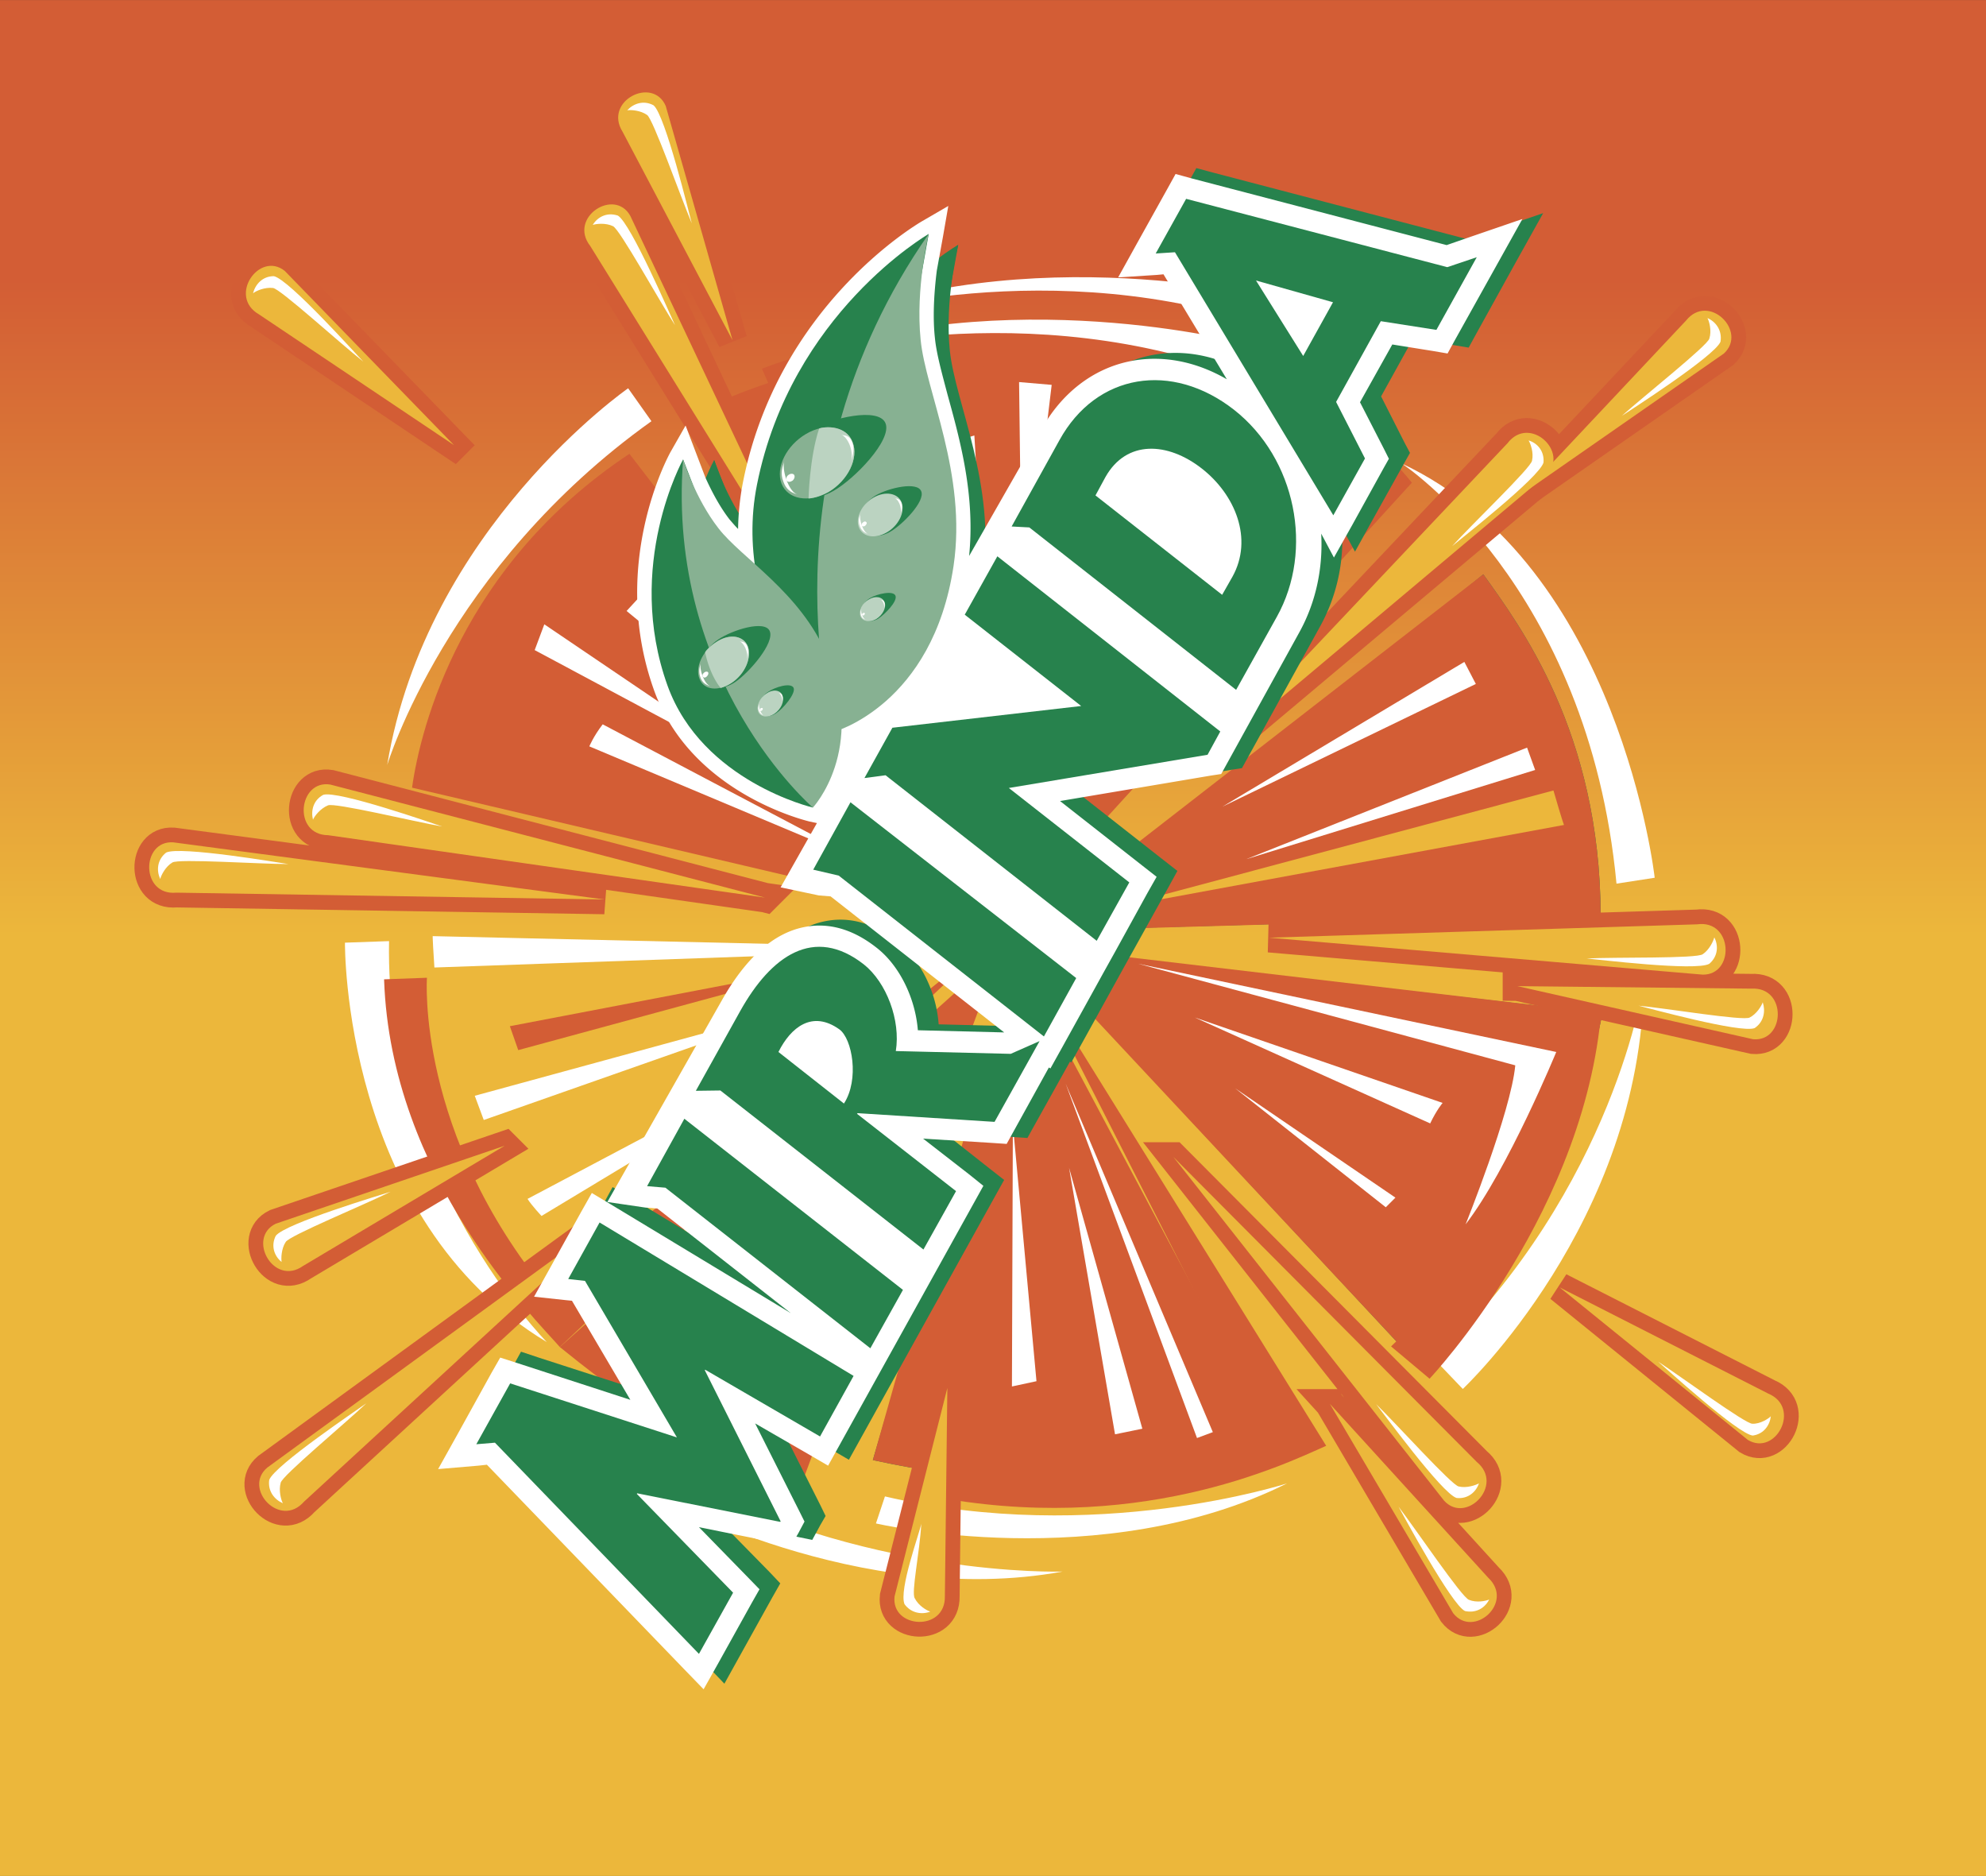 <svg xmlns="http://www.w3.org/2000/svg" width="2500" height="2361" viewBox="0 0 190.374 179.777"><rect x="0" y="0" width="190.374" height="179.777" fill="#333333" stroke="none"/><linearGradient id="a" gradientUnits="userSpaceOnUse" x1="95.186" y1="26.762" x2="95.186" y2="152.639"><stop offset="0" stop-color="#d35d35"/><stop offset=".5" stop-color="#ecb73b"/></linearGradient><path fill-rule="evenodd" clip-rule="evenodd" fill="url(#a)" d="M0 0h190.374v179.777H0z"/><path d="M97.568 92.776l24.585 45.242c-7.203 2.589-19.02 6.161-38.485 1.904l13.9-47.146zm37.235 36.789c13.9-13.066 17.562-26.282 18.812-32.474l-54.916-6.31 36.104 38.784 18.633-41.879c-.06-17.501-7.709-27.71-11.251-32.651l-41.462 34.11 52.713-1.459-18.633 41.879z" fill-rule="evenodd" clip-rule="evenodd" fill="#27824d"/><path d="M97.389 91.467l24.764 46.551c-7.203 2.589-19.02 6.161-38.485 1.904l13.721-48.455zM77.09 141.53l18.781-50.272-42.207 37.831c9.913 8.036 15.717 11.072 23.426 12.441zm41.7-105.486c6.072 1.637 12.144 4.673 16.55 10.209L97.568 87.686l21.222-51.642zm16.013 93.521c13.9-13.066 17.562-26.282 18.812-32.474l-55.243-6.519 36.431 38.993zm18.633-41.879c-.06-17.501-7.709-27.71-11.251-32.651L98.104 89.263l55.332-1.577zm-40.718-54.29c-19.793-3.721-33.306-.566-39.676 1.934L96.02 87.686l16.698-54.29zm-52.385 10.09L95.068 88.52l-55.57-13.038c.833-5.923 4.791-21.34 20.835-31.996z" fill-rule="evenodd" clip-rule="evenodd" fill="#d35d35"/><path d="M106.675 87.031l43.248-7.977s-.089-.12-1.012-3.304l-42.236 11.281z" fill-rule="evenodd" clip-rule="evenodd" fill="#ecb73b"/><path d="M89.71 82.03L66.702 45.152s-1.31 1.101-4.019 3.185L89.71 82.03z" fill-rule="evenodd" clip-rule="evenodd" fill="#fff"/><path fill-rule="evenodd" clip-rule="evenodd" fill="#ecb73b" d="M76.286 98.907l-25.032 9.465 1.399 1.846z"/><path fill-rule="evenodd" clip-rule="evenodd" fill="#fff" d="M114.742 137.809l1.518-.565-14.109-33.396zM109.117 92.358l40.062 8.454s-4.612 11.221-8.69 16.52c0 0 4.346-10.775 4.762-15.24l-36.134-9.734zM119.474 82.328l27.682-8.542-.775-2.143zM109.831 39.259l-6.37 23.782 8.781-23.247zM82.566 82.477L56.493 71.524s.386-.953 1.28-2.113l24.793 13.066zM93.371 90.9l-51.879-1.19s-.089-.595.149 3.006l51.73-1.816zM79.084 95.842l-33.574 9.167.863 2.322zM83.846 97.27L51.91 116.528s-.953-1.012-1.34-1.637L83.846 97.27z"/><path d="M114.533 97.508l23.753 8.186s-.566.655-1.191 1.964l-22.562-10.15zM117.182 77.298l23.187-13.87 1.102 2.114zM107.926 68.279l11.4-24.495 2.113 1.131z" fill-rule="evenodd" clip-rule="evenodd" fill="#fff"/><path fill-rule="evenodd" clip-rule="evenodd" fill="#d35d35" d="M80.155 92.358l-31.281 5.983.803 2.292z"/><path fill-rule="evenodd" clip-rule="evenodd" fill="#fff" d="M86.793 103.581L67.446 128.85l2.143 1.191zM60.064 58.547l1.37-1.488 19.794 18.9zM97.091 107.747l-.089 25.122 2.352-.506zM97.984 60.422l-.297-23.812 3.125.268zM118.403 104.294l14.435 11.4.924-.923zM85.871 111.438l-9.406 15.805 1.041.803zM52.177 59.827l-.923 2.47 21.758 11.638zM93.4 41.73l-2.529.744L94.919 67zM83.489 41.998l-2.351 1.22 8.453 23.365zM102.479 111.914l7.024 25.003-2.619.535zM62.446 40.361l-2.233-3.156S40.866 50.629 37.116 73.309c0 .001 5.715-18.959 25.33-32.948zM137.542 130.309l2.679 2.798s17.085-16.014 17.353-38.961c-.001-.001-2.74 19.554-20.032 36.163zM117.837 35.568l1.28-2.708s-22.68-5.953-43.158 1.577c0 0 20.626-6.369 41.878 1.131z"/><path d="M122.063 31.521l1.28-2.708s-22.681-5.983-43.159 1.548c.001-.001 20.658-6.371 41.879 1.16zM37.294 90.187l-4.227.149s-.297 26.46 19.348 38.277c.001-.001-15.567-15.717-15.121-38.426zM84.829 143.405l-.863 2.59s21.639 5.03 39.408-3.839c0-.001-18.395 5.981-38.545 1.249zM64.439 141.083l-1.517 2.263s19.406 10.834 38.932 7.262c0 0-19.347.625-37.415-9.525zM154.954 84.68l3.662-.566s-3.334-29.883-24.258-39.705c-.001 0 17.887 11.638 20.596 40.271z" fill-rule="evenodd" clip-rule="evenodd" fill="#fff"/><path d="M127.125 138.553c-4.257 1.906-18.335 8.662-38.188 4.763l.446-2.53s19.258 3.422 31.908-3.691L98.937 93.132l28.188 45.421zM68.875 38.545c3.245-1.488 20.865-8.721 44.349-4.345l-.119 1.19S88.4 32.473 75.066 40.034l19.019 46.343-25.21-47.832z" fill-rule="evenodd" clip-rule="evenodd" fill="#d35d35"/><path fill-rule="evenodd" clip-rule="evenodd" fill="#d35d35" d="M94.085 78.608l-8.572-39.319 2.768-.089zM83.251 85.692l-41.73-13.156s4.168-9.435 8.275-14.555c0 0-3.512 8.573-4.554 12.948l38.009 14.763zM40.926 93.699s-1.071 14.882 11.667 30.3l42.474-33.961-41.403 39.051c-2.292-2.649-16.221-16.251-16.846-35.241l4.108-.149zM120.397 102.687l20.359 9.584-.983 2.352zM133.345 129.029l3.69 3.095s15.418-16.311 16.549-36.461c0 0-4.762 18.692-20.239 33.366z"/><path d="M78.37 58.695L56.582 23.573c-2.143-2.738 2.322-5.625 3.84-2.887L78.37 58.695zM70.214 32.592L59.678 12.62c-1.846-2.946 2.887-5.358 4.137-2.47l6.399 22.442zM57.952 86.198l-41.045-.655c-3.453.328-3.394-5.03-.298-4.822l41.343 5.477zM73.339 86.019l-41.878-5.982c-3.453-.03-2.857-5.357.208-4.852l41.67 10.834zM112.48 110.873l29.08 29.228c2.679 2.203-1.013 6.013-3.125 3.721l-25.955-32.949zM127.481 134.536l15.181 16.667c2.529 2.381-1.43 5.864-3.364 3.393l-11.817-20.06zM121.647 89.858l41.045-1.28c3.423-.476 3.631 4.852.536 4.822l-41.581-3.542zM145.458 94.502l22.413.239c3.453-.209 3.274 5.119.179 4.851l-22.592-5.09zM116.111 72.506l28.395-30.033c2.114-2.768 5.983.863 3.721 3.036l-32.116 26.997z" fill-rule="evenodd" clip-rule="evenodd" fill="#d35d35" stroke="#d35d35" stroke-width="2.828"/><path d="M146.173 47.147l15.447-16.43c2.173-2.709 5.923 1.041 3.632 3.155l-19.079 13.275zM59.559 115.933L29.14 143.911c-2.292 2.62-5.894-1.279-3.512-3.274l33.931-24.704zM48.368 109.801L29.05 121.319c-2.827 1.995-5.417-2.678-2.619-4.048l21.937-7.47zM43.516 42.652L24.823 30.121c-3.006-1.726.03-6.101 2.47-4.167l16.223 16.698zM90.811 133.017l-.238 19.942c.089 3.453-5.179 3.125-4.822.029l5.06-19.971zM149.506 123.374l20.002 10.18c3.185 1.339.714 6.042-1.964 4.435l-18.038-14.615z" fill-rule="evenodd" clip-rule="evenodd" fill="#d35d35" stroke="#d35d35" stroke-width="2.828"/><path d="M78.37 58.695L56.582 23.573c-2.143-2.738 2.322-5.625 3.84-2.887L78.37 58.695zM70.214 32.592L59.678 12.62c-1.846-2.946 2.887-5.358 4.137-2.47l6.399 22.442zM57.952 86.198l-41.045-.655c-3.453.328-3.394-5.03-.298-4.822l41.343 5.477zM73.339 86.019l-41.878-5.982c-3.453-.03-2.857-5.357.208-4.852l41.67 10.834zM112.48 110.873l29.08 29.228c2.679 2.203-1.013 6.013-3.125 3.721l-25.955-32.949zM127.481 134.536l15.181 16.667c2.529 2.381-1.43 5.864-3.364 3.393l-11.817-20.06zM121.647 89.858l41.045-1.28c3.423-.476 3.631 4.852.536 4.822l-41.581-3.542zM145.458 94.502l22.413.239c3.453-.209 3.274 5.119.179 4.851l-22.592-5.09zM116.111 72.506l28.395-30.033c2.114-2.768 5.983.863 3.721 3.036l-32.116 26.997z" fill-rule="evenodd" clip-rule="evenodd" fill="#ecb73b"/><path d="M146.173 47.147l15.447-16.43c2.173-2.709 5.923 1.041 3.632 3.155l-19.079 13.275zM59.559 115.933L29.14 143.911c-2.292 2.62-5.894-1.279-3.512-3.274l33.931-24.704zM48.368 109.801L29.05 121.319c-2.827 1.995-5.417-2.678-2.619-4.048l21.937-7.47zM43.516 42.652L24.823 30.121c-3.006-1.726.03-6.101 2.47-4.167l16.223 16.698zM90.811 133.017l-.238 19.942c.089 3.453-5.179 3.125-4.822.029l5.06-19.971zM149.506 123.374l20.002 10.18c3.185 1.339.714 6.042-1.964 4.435l-18.038-14.615z" fill-rule="evenodd" clip-rule="evenodd" fill="#ecb73b"/><path d="M64.708 31.163c-1.488-2.292-5.328-9.256-5.953-9.495-.684-.328-1.577-.238-1.935-.119.447-.744 1.339-1.25 2.411-.893 1.25.744 5.12 9.763 5.477 10.507zM66.315 21.4c-1.072-2.53-3.72-10.031-4.287-10.388-.625-.446-1.547-.506-1.905-.446.565-.625 1.547-1.012 2.53-.477 1.132.953 3.424 10.478 3.662 11.311zM27.651 82.804c-2.738 0-10.596-.535-11.132-.149-.655.387-1.071 1.221-1.161 1.578-.356-.774-.327-1.815.566-2.53 1.309-.655 10.893.983 11.727 1.101zM42.384 79.204c-2.708-.477-10.357-2.322-10.953-2.024-.714.297-1.28 1.012-1.429 1.37-.208-.834 0-1.846.982-2.382 1.399-.448 10.597 2.767 11.4 3.036zM131.916 134.565c1.965 1.905 7.263 7.799 7.917 7.888.745.179 1.607-.119 1.935-.297-.268.803-1.042 1.518-2.143 1.398-1.399-.417-7.173-8.334-7.709-8.989zM134.059 144.387c1.667 2.173 6.102 8.751 6.756 8.929.714.299 1.607.12 1.935-.029-.387.774-1.221 1.34-2.322 1.102-1.309-.626-5.952-9.257-6.369-10.002zM152.096 91.853c2.708-.148 10.596.03 11.132-.416.625-.417 1.012-1.25 1.101-1.607.387.743.387 1.786-.476 2.529-1.279.745-10.924-.446-11.757-.506zM157.067 96.377c2.619.239 10.09 1.488 10.656 1.131.655-.328 1.131-1.102 1.25-1.458.267.803.148 1.845-.774 2.471-1.309.535-10.358-1.965-11.132-2.144zM139.208 52.326c1.845-2.054 7.589-7.531 7.649-8.186.179-.774-.148-1.637-.327-1.935.803.238 1.517.982 1.428 2.113-.386 1.43-8.095 7.442-8.75 8.008zM155.459 39.854c2.054-1.846 8.245-6.756 8.394-7.411.238-.745 0-1.638-.179-1.965.774.328 1.429 1.161 1.25 2.262-.535 1.37-8.75 6.638-9.465 7.114z" fill-rule="evenodd" clip-rule="evenodd" fill="#fff"/><path d="M123.999 45.123l10.417-20.001c1.369-3.214 6.013-.595 4.376 2.054l-14.793 17.947z" fill-rule="evenodd" clip-rule="evenodd" fill="#27824d"/><path d="M123.999 45.123l10.417-20.001c1.369-3.214 6.013-.595 4.376 2.054l-14.793 17.947z" fill-rule="evenodd" clip-rule="evenodd" fill="#ecb73b"/><path d="M130.994 35.598c1.458-2.352 6.101-8.751 6.042-9.405.03-.774-.416-1.578-.684-1.846.833.089 1.696.714 1.815 1.815-.149 1.488-6.638 8.781-7.173 9.436zM35.122 134.476c-1.995 1.905-8.096 6.965-8.215 7.619-.208.745.029 1.637.208 1.965-.774-.328-1.459-1.131-1.31-2.233.507-1.398 8.633-6.845 9.317-7.351zM37.443 114.206c-2.44 1.221-9.762 4.227-10.06 4.822-.417.625-.447 1.578-.387 1.905-.655-.505-1.071-1.488-.565-2.5.893-1.191 10.209-3.959 11.012-4.227zM34.824 34.646c-2.173-1.696-8.007-7.024-8.662-7.054-.774-.089-1.607.268-1.905.506.208-.833.893-1.637 1.994-1.637 1.46.298 7.978 7.59 8.573 8.185zM88.312 146.024c-.149 2.768-.982 6.608-.625 7.143.357.715 1.131 1.161 1.488 1.28-.774.297-1.815.179-2.47-.714-.566-1.369 1.458-6.876 1.607-7.709zM158.942 130.487c2.232 1.458 8.423 6.013 9.049 5.953.743.029 1.517-.477 1.755-.714-.088.833-.654 1.696-1.726 1.846-1.398-.12-8.453-6.549-9.078-7.085z" fill-rule="evenodd" clip-rule="evenodd" fill="#fff"/><path d="M82.745 71.196l4.495-22.204 4.613-25.538s-13.186 7.59-16.489 24.021c-2.62 13.095 7.381 23.721 7.381 23.721z" fill-rule="evenodd" clip-rule="evenodd" fill="#27824d"/><path d="M82.745 71.196s-7.263-24.317 9.108-47.742c0 0-1.31 5.239-.803 10.15.506 4.941 4.464 12.888 3.154 21.698-1.964 13.304-11.459 15.894-11.459 15.894zM80.899 77.447l-5.596-15.656-6.845-17.709s-5.656 10.149-1.459 21.698c3.334 9.197 13.9 11.667 13.9 11.667z" fill-rule="evenodd" clip-rule="evenodd" fill="#27824d"/><path d="M80.899 77.447S66.821 65.363 68.458 44.082c0 0 1.19 3.75 3.393 6.607 2.233 2.857 7.858 6.131 10.388 12.144 3.84 9.078-1.34 14.614-1.34 14.614z" fill-rule="evenodd" clip-rule="evenodd" fill="#27824d"/><path d="M91.853 58.874l1.369 1.072 7.263 5.685-13.186 1.518-1.042.119-9.673 17.591 3.898.387 1.161.089 16.639 13.037-8.305-.209c-.208-3.036-1.696-6.161-3.928-7.887-2.262-1.815-4.614-2.471-6.965-1.994-2.977.595-5.625 2.977-7.888 7.055l-10.983 19.287 3.662.536 1.131.089 12.828 10.03-17.293-10.447-1.816-1.071-1.012 1.845-3.006 5.417-1.488 2.679 3.035.328.595.059 5.566 9.495-10.864-3.512-1.607-.536-.804 1.458-3.245 5.864-1.875 3.363 3.81-.327.833-.089 18.871 19.555 1.905 1.994 1.339-2.412 3.274-5.893.744-1.31-1.042-1.101-4.733-4.822 7.382 1.458 1.458.298.714-1.31.03-.06.536-.923-.477-.982-4.256-8.453 5.179 3.006 1.786 1.042 14.882-26.818-1.37-1.072-4.375-3.453 6.697.417 1.28.089.625-1.13 3.453-6.191.119.089 1.161-2.083 3.095-5.596.804-1.458 1.161-2.083 3.125-5.625.834-1.518-1.37-1.071-7.888-6.191 14.496-2.441.952-.148 7.501-13.602a17.225 17.225 0 0 0 2.083-9.436l1.25 2.292 1.696-3.066 3.036-5.447.537-.952-.506-.953-2.262-4.464 3.065-5.536 3.899.624 1.429.239.685-1.25 3.869-6.995 2.589-4.643-5.03 1.727-2.232.774-24.437-6.4-1.548-.417-.774 1.399-2.917 5.239-1.816 3.273 3.75-.238.625-.06 6.041 10.061c-2.975-1.726-6.19-2.351-9.286-1.726-3.542.714-6.548 3.065-8.513 6.578l-9.935 18.244z" fill-rule="evenodd" clip-rule="evenodd" fill="#27824d"/><path d="M140.905 22.71l-2.232.773-24.466-6.398-1.518-.417-.774 1.398-2.917 5.239-1.815 3.274 3.721-.238.625-.059 6.072 10.06c-2.977-1.727-6.221-2.351-9.287-1.727-3.542.714-6.577 3.066-8.512 6.578l-6.906 12.085c.596-5.804-.863-11.103-2.054-15.418-.565-2.143-1.071-3.958-1.22-5.447-.208-1.875-.119-4.107.179-6.489l.595-3.274.506-2.917-2.56 1.488c-.536.327-13.751 8.095-17.114 24.943a25.62 25.62 0 0 0-.477 4.524c-.298-.298-.565-.625-.804-.894-.833-1.071-1.607-2.44-2.322-4.018l-.863-2.262-1.042-2.739-1.458 2.56c-.238.447-5.893 10.834-1.548 22.859 3.542 9.792 14.437 12.412 14.882 12.531l.714.149-3.482 6.161 3.661.774 1.131.091 16.638 13.037-8.274-.208c-.238-3.036-1.727-6.161-3.929-7.888-2.292-1.815-4.643-2.47-6.994-1.994-2.947.595-5.596 2.976-7.888 7.054L58.22 115.189l3.661.536 1.131.088 12.798 10.031-17.293-10.447-1.786-1.072-1.041 1.846-3.007 5.417-1.488 2.679 3.037.327.595.06 5.596 9.495-10.894-3.542-1.578-.506-.834 1.458-3.244 5.863-1.875 3.364 3.84-.327.834-.09 18.87 19.555 1.905 1.965 1.339-2.381 3.274-5.893.744-1.31-1.071-1.102L67 146.352l7.382 1.488 1.458.297.744-1.31.029-.059.506-.952-.476-.953-4.257-8.453 5.209 3.006 1.786 1.042 14.883-26.818-1.37-1.102-4.405-3.422 6.697.417 1.31.089.625-1.131 3.423-6.191.149.089 1.161-2.083 3.096-5.596.804-1.458 1.16-2.084 3.096-5.625.862-1.518-1.369-1.072-7.888-6.19 14.466-2.441.982-.149 7.501-13.603c1.607-2.917 2.262-6.191 2.083-9.435l1.22 2.292 1.727-3.066 3.006-5.447.536-.953-.477-.952-2.292-4.465 3.096-5.536 3.898.625 1.399.239.685-1.25 3.899-6.995 2.589-4.643-5.028 1.726z" fill-rule="evenodd" clip-rule="evenodd" fill="#fff"/><path d="M79.947 70.125l4.494-22.174 4.584-25.538s-13.186 7.589-16.46 24.019c-2.619 13.067 7.382 23.693 7.382 23.693z" fill-rule="evenodd" clip-rule="evenodd" fill="#27824d"/><path d="M79.947 70.125s-7.263-24.318 9.078-47.712c0 0-1.28 5.208-.774 10.149.476 4.912 4.464 12.858 3.155 21.668-1.993 13.335-11.459 15.895-11.459 15.895z" fill-rule="evenodd" clip-rule="evenodd" fill="#87b192"/><path d="M84.888 40.569c.625 1.607-2.976 5.328-4.97 6.458-1.964 1.161-4.078.774-4.704-.833-.595-1.607.506-3.839 2.471-5 1.964-1.131 6.578-2.232 7.203-.625z" fill-rule="evenodd" clip-rule="evenodd" fill="#27824d"/><path d="M81.733 42.384c.595 1.519-.447 3.661-2.321 4.763-1.906 1.071-3.899.714-4.495-.805-.595-1.547.476-3.661 2.351-4.762 1.876-1.101 3.87-.743 4.465.804z" fill-rule="evenodd" clip-rule="evenodd" fill="#87b192"/><path d="M76.107 45.48c.119.149.06.387-.119.565-.208.149-.447.179-.566.03-.119-.119-.059-.387.119-.536.21-.178.448-.178.566-.059z" fill-rule="evenodd" clip-rule="evenodd" fill="#fff"/><path d="M75.185 44.2c-.179.506-.417 1.13-.089 1.965.238.654.625 1.012 1.339 1.22-.863-.268-1.518-2.441-1.25-3.185z" fill-rule="evenodd" clip-rule="evenodd" fill="#fff"/><path d="M78.518 41.075c.06-.119 2.531-.565 3.215 1.31.595 1.519-.447 3.661-2.321 4.763-.655.356-1.28.564-1.906.625 0-.001.09-3.93 1.012-6.698z" fill-rule="evenodd" clip-rule="evenodd" fill="#bbd3c1"/><path d="M80.661 41.67c.328.089.774 0 1.042.744.208.596.088 1.072-.12 1.875.299-1.221-.416-2.47-.922-2.619z" fill-rule="evenodd" clip-rule="evenodd" fill="#fff"/><path d="M88.312 47.087c.386.953-1.786 3.185-2.978 3.869-1.19.685-2.44.447-2.827-.506-.357-.953.297-2.321 1.488-3.007 1.191-.683 3.959-1.338 4.317-.356z" fill-rule="evenodd" clip-rule="evenodd" fill="#27824d"/><path d="M86.436 48.159c.328.923-.297 2.203-1.429 2.858-1.13.654-2.321.446-2.678-.476-.357-.924.268-2.203 1.398-2.858 1.131-.656 2.352-.447 2.709.476z" fill-rule="evenodd" clip-rule="evenodd" fill="#bbd3c1"/><path d="M83.042 50.034c.09.059.03.208-.089.327-.089.089-.238.119-.328.03-.06-.09-.03-.238.089-.327.12-.119.269-.119.328-.03z" fill-rule="evenodd" clip-rule="evenodd" fill="#fff"/><path d="M82.478 49.26c-.12.297-.238.685-.06 1.161.148.386.387.625.803.744-.506-.148-.892-1.459-.743-1.905zM85.781 47.742c.179.06.446 0 .625.446.119.357.029.625-.09 1.101.179-.713-.237-1.458-.535-1.547z" fill-rule="evenodd" clip-rule="evenodd" fill="#fff"/><path d="M85.84 57.088c.209.535-1.012 1.786-1.667 2.202-.655.387-1.369.238-1.578-.298-.208-.535.149-1.309.833-1.696.656-.386 2.204-.743 2.412-.208z" fill-rule="evenodd" clip-rule="evenodd" fill="#27824d"/><path d="M84.799 57.713c.179.506-.179 1.221-.804 1.608-.625.357-1.309.238-1.518-.268-.179-.536.148-1.25.804-1.607.625-.387 1.31-.268 1.518.267z" fill-rule="evenodd" clip-rule="evenodd" fill="#bbd3c1"/><path d="M82.894 58.755c.029.06 0 .119-.06.179-.059.059-.148.059-.179.03-.03-.06-.03-.148.03-.179.09-.059.149-.09.209-.03z" fill-rule="evenodd" clip-rule="evenodd" fill="#fff"/><path d="M82.566 58.338a.93.93 0 0 0-.03.654c.089.208.208.328.447.387-.297-.088-.505-.803-.417-1.041zM84.412 57.475c.119.03.268 0 .357.238.089.208.029.357-.03.625.09-.417-.148-.833-.327-.863z" fill-rule="evenodd" clip-rule="evenodd" fill="#fff"/><path d="M77.923 77.388l-5.595-15.656-6.846-17.71s-5.655 10.15-1.488 21.699c3.333 9.196 13.929 11.667 13.929 11.667z" fill-rule="evenodd" clip-rule="evenodd" fill="#27824d"/><path d="M77.923 77.388S63.844 65.303 65.482 44.021c0 0 1.161 3.751 3.393 6.608 2.202 2.857 7.858 6.131 10.388 12.144 3.84 9.078-1.34 14.615-1.34 14.615z" fill-rule="evenodd" clip-rule="evenodd" fill="#87b192"/><path d="M73.786 60.481c.476 1.131-1.935 3.929-3.274 4.852-1.34.923-2.799.744-3.245-.387-.476-1.101.238-2.767 1.578-3.661 1.34-.923 4.494-1.905 4.941-.804z" fill-rule="evenodd" clip-rule="evenodd" fill="#27824d"/><path d="M71.672 61.91c.417 1.072-.238 2.649-1.518 3.512s-2.679.714-3.096-.357c-.446-1.071.238-2.62 1.518-3.482 1.281-.894 2.651-.715 3.096.327z" fill-rule="evenodd" clip-rule="evenodd" fill="#87b192"/><path d="M67.863 64.41c.089.089.029.268-.089.387-.12.149-.298.179-.388.06-.089-.089-.06-.268.09-.387.119-.12.298-.149.387-.06z" fill-rule="evenodd" clip-rule="evenodd" fill="#fff"/><path d="M67.178 63.547c-.119.357-.238.833-.029 1.399.178.447.476.685.952.804-.595-.149-1.101-1.667-.923-2.203z" fill-rule="evenodd" clip-rule="evenodd" fill="#fff"/><path d="M76.078 65.928c.208.536-.982 1.964-1.667 2.411-.655.446-1.399.357-1.607-.179-.238-.566.119-1.399.804-1.846.654-.476 2.232-.951 2.47-.386z" fill-rule="evenodd" clip-rule="evenodd" fill="#27824d"/><path d="M75.006 66.643c.208.536-.119 1.309-.774 1.755-.625.417-1.31.328-1.548-.178-.208-.536.119-1.339.774-1.756.626-.447 1.34-.358 1.548.179z" fill-rule="evenodd" clip-rule="evenodd" fill="#bbd3c1"/><path d="M73.102 67.863a.158.158 0 0 1-.06.208c-.06.06-.149.09-.179.03-.03-.03-.03-.119.03-.208.06-.06.149-.06.209-.03z" fill-rule="evenodd" clip-rule="evenodd" fill="#fff"/><path d="M72.774 67.446c-.06.178-.149.417-.031.685.09.238.239.357.477.417-.297-.09-.535-.834-.446-1.102zM74.619 66.404c.119.029.268 0 .357.239.089.208.06.387 0 .684.09-.446-.178-.893-.357-.923z" fill-rule="evenodd" clip-rule="evenodd" fill="#fff"/><path d="M67.595 62.535c-.03-.119.595-.714.982-.953 1.28-.893 2.649-.714 3.095.328.417 1.072-.238 2.649-1.518 3.512a3.867 3.867 0 0 1-1.072.506c.001 0-.981-1.071-1.487-3.393z" fill-rule="evenodd" clip-rule="evenodd" fill="#bbd3c1"/><path d="M70.898 61.463c.239.06.536-.03.745.506.149.417.06.744-.03 1.31.149-.863-.357-1.726-.715-1.816z" fill-rule="evenodd" clip-rule="evenodd" fill="#fff"/><path fill-rule="evenodd" clip-rule="evenodd" fill="#27824d" d="M56.076 122.749l-1.608-.179 3.007-5.417 24.348 14.704-3.215 5.803-11.013-6.398-.03.058 7.263 14.467-.03.059-13.722-2.739-.029.06 9.227 9.465L67 158.496l-19.556-20.24-1.786.149 3.245-5.834 15.984 5.179zM65.601 107.211l20.954 16.401-3.125 5.596-19.645-15.389-1.756-.149zM81.525 76.882l21.639 16.846-3.096 5.596-19.674-15.418-2.44-.566zM115.754 72.328l-19.049 3.184 11.548 9.049-3.125 5.596-20.24-15.865-2.024.268 2.679-4.822 18.097-2.083-11.161-8.751 3.125-5.596 21.37 16.788zM98.669 50.541l-1.696-.09 4.584-8.274c3.542-6.43 10.774-7.561 16.727-2.917 5.953 4.673 7.68 13.453 4.108 19.853l-3.9 6.995-19.823-15.567zm18.484 6.458l.982-1.726c2.024-3.632.269-7.888-2.946-10.388-3.245-2.53-7.204-2.768-9.227.833l-.952 1.756 12.143 9.525zM113.7 19.049l25.032 6.548 2.828-.953-3.87 6.965-5.328-.833-4.286 7.738 2.769 5.417-3.036 5.447-15.18-25.21-1.845.119 2.916-5.238zm11.222 15.061l2.857-5.149-7.381-2.084 4.524 7.233zM69.054 104.502l-2.352.031 4.256-7.65c2.947-5.268 7.054-8.215 11.847-4.464 2.173 1.726 3.542 5.357 3.066 8.304l11.013.268 2.768-1.221-4.316 7.74-13.126-.834-.06.06 9.495 7.412-3.125 5.596-19.466-15.242zm11.845 1.251c1.489-2.292.804-6.22-.446-7.114-2.589-1.845-4.644-.208-5.834 2.173l6.28 4.941z"/></svg>